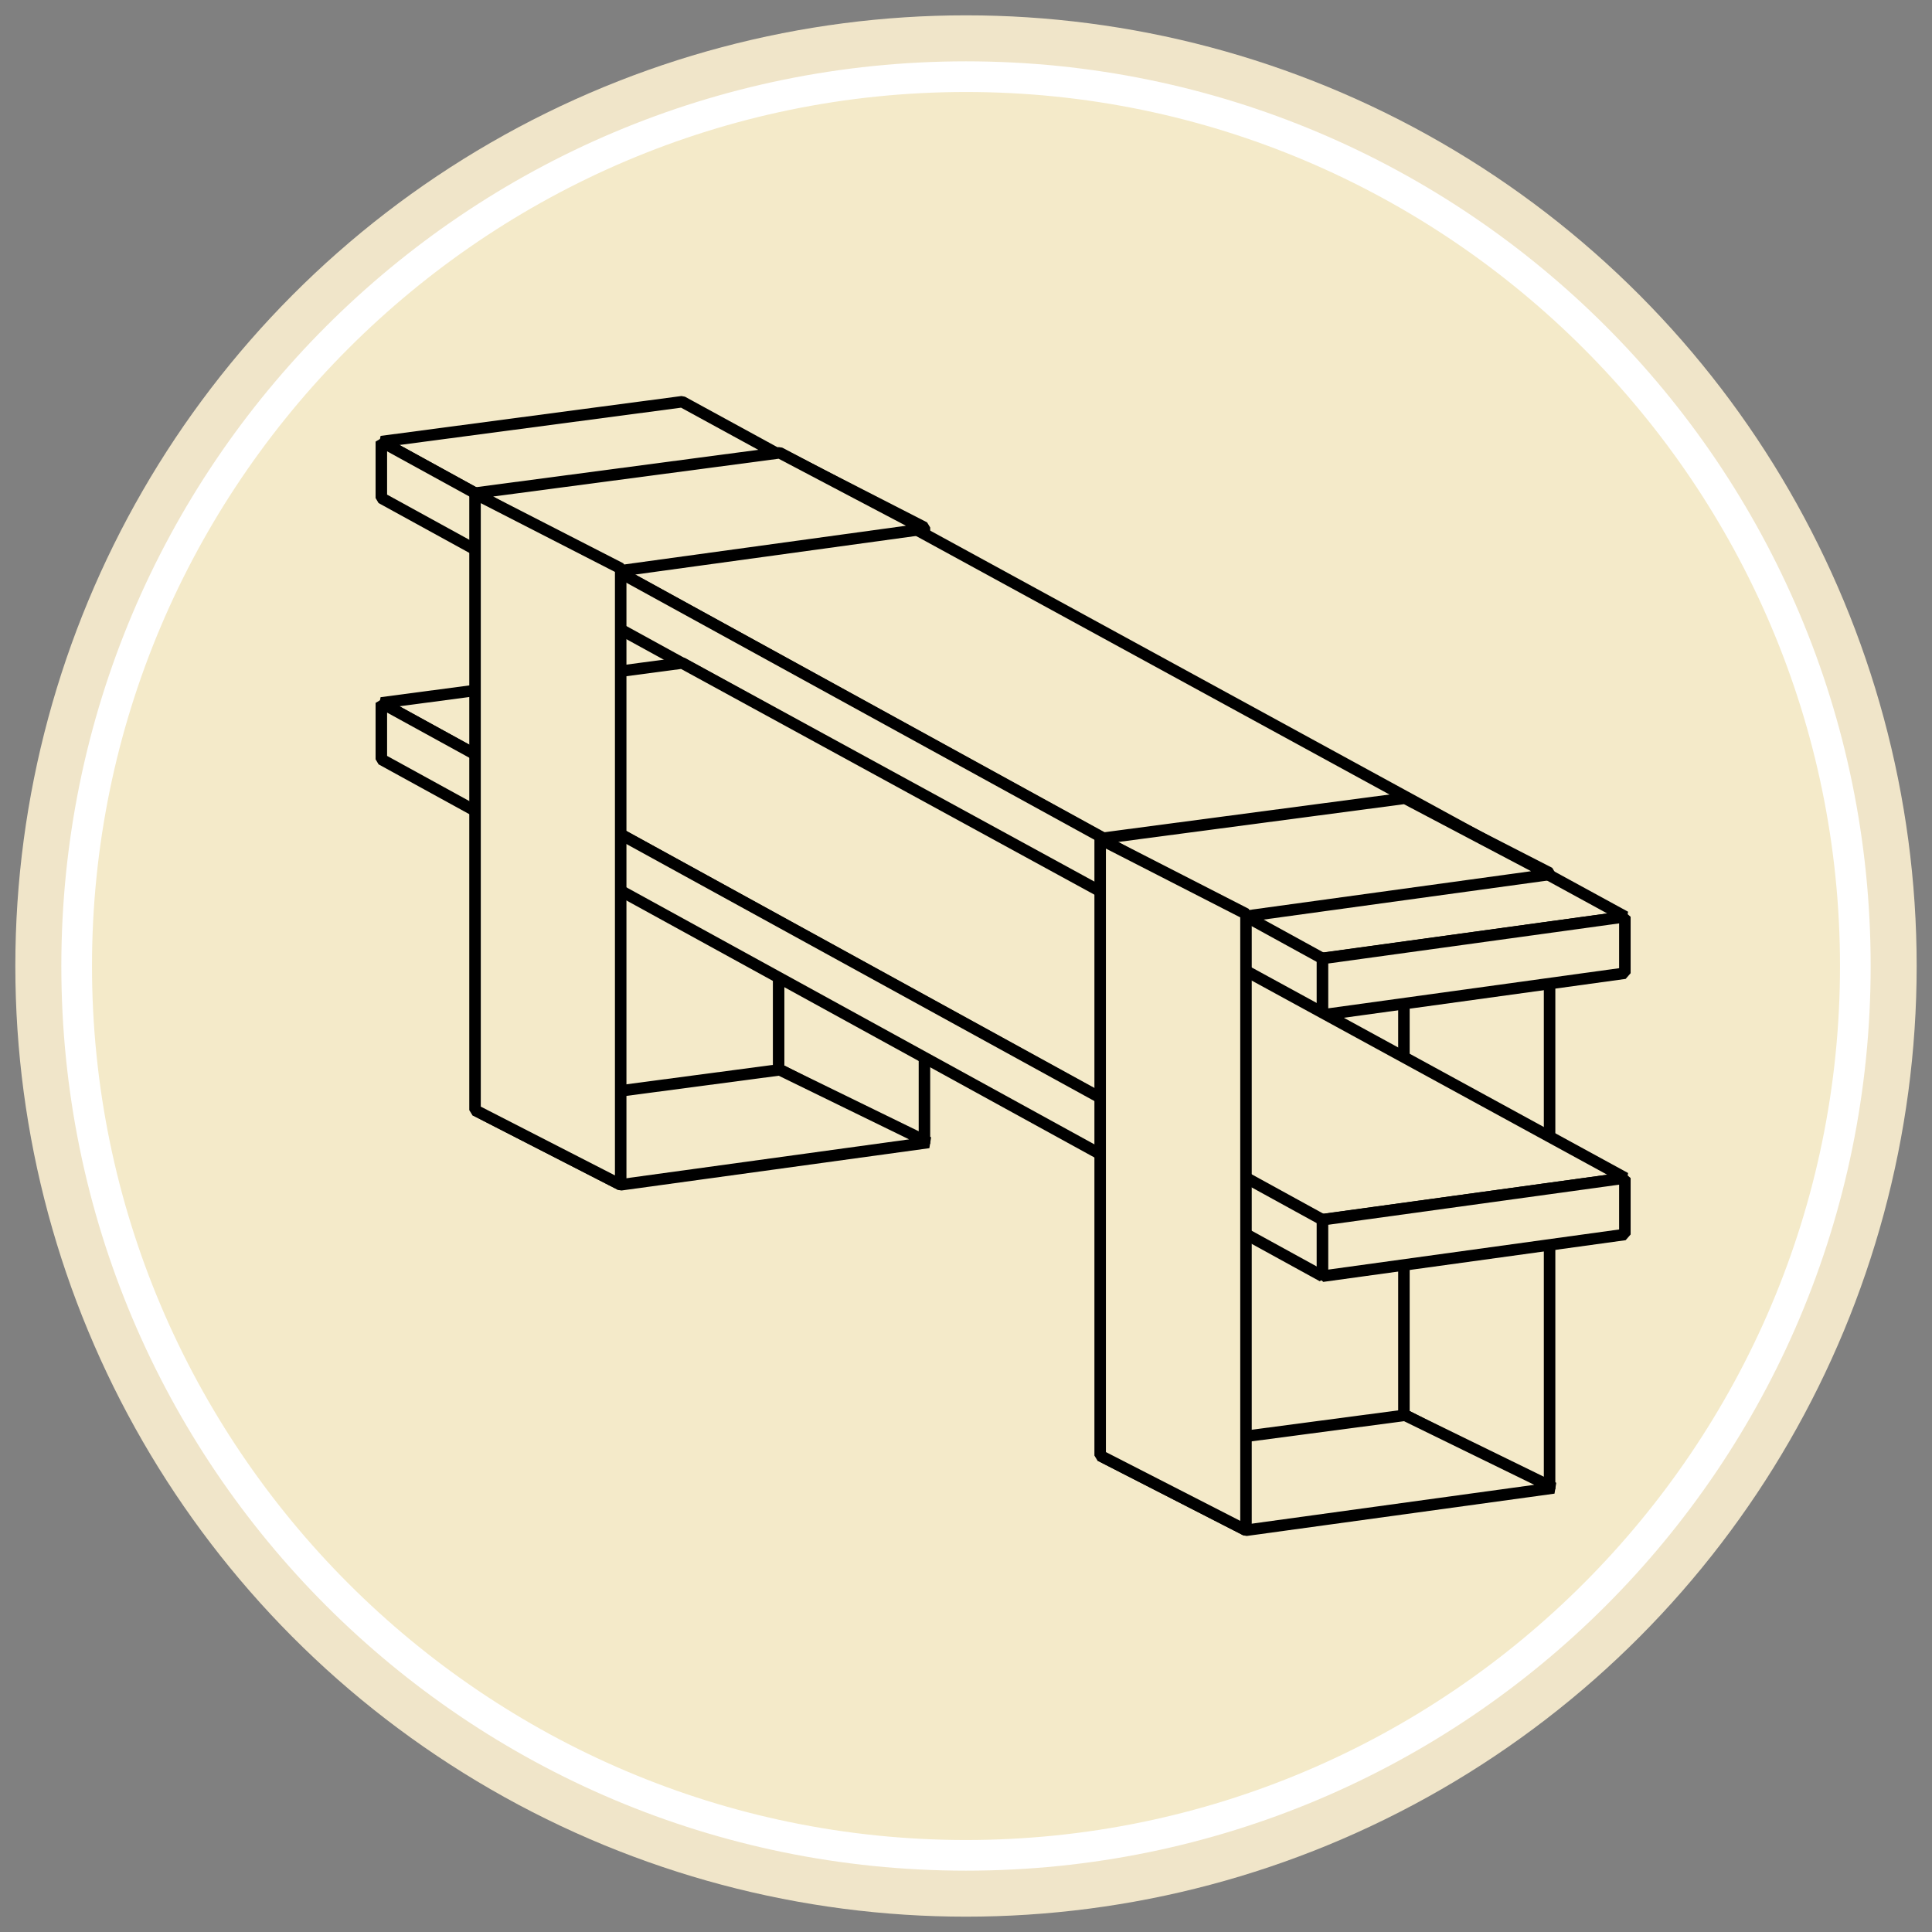 <svg viewBox="0 0 126 126" xmlns="http://www.w3.org/2000/svg" data-name="Capa 1" id="Capa_1">
  <rect x="0" y="0" width="126" height="126" fill="#808080" stroke="none"/>
  <defs>
    <style>
      .cls-1 {
        fill: #fff;
      }

      .cls-2 {
        fill: #f0e5c9;
      }

      .cls-3, .cls-4 {
        fill: #f4eac9;
      }

      .cls-4 {
        stroke: #000;
        stroke-linecap: square;
        stroke-linejoin: bevel;
        stroke-width: .75px;
      }
    </style>
  </defs>
  <circle r="62" cy="63" cx="63" class="cls-2"></circle>
  <g>
    <path d="M63,121c-32,0-58-26-58-58S31,5,63,5s58,26,58,58-26,58-58,58Z" class="cls-3"></path>
    <path d="M63,6c31.4,0,57,25.6,57,57s-25.6,57-57,57S6,94.4,6,63,31.6,6,63,6M63,4C30.4,4,4,30.4,4,63s26.4,59,59,59,59-26.4,59-59S95.6,4,63,4h0Z" class="cls-1"></path>
  </g>
  <polygon points="101.06 97.12 91.56 92.25 91.56 52.06 101.06 56.93 101.06 97.12" class="cls-4"></polygon>
  <polygon points="60.29 74.59 50.78 69.72 50.78 29.53 60.29 34.4 60.29 74.59" class="cls-4"></polygon>
  <polygon points="106 59.79 86.18 62.51 24.87 28.8 44.49 26.2 106 59.79" class="cls-4"></polygon>
  <polygon points="86.25 66.19 24.87 32.48 24.87 28.8 86.25 62.51 86.25 66.19" class="cls-4"></polygon>
  <polygon points="86.25 66.19 105.97 63.47 105.97 59.79 86.25 62.51 86.25 66.19" class="cls-4"></polygon>
  <polygon points="101.06 57.03 80.99 59.79 71.75 54.69 91.63 52.06 101.06 57.03" class="cls-4"></polygon>
  <polygon points="101.33 97.04 81.26 99.8 71.75 94.93 91.63 92.3 101.33 97.04" class="cls-4"></polygon>
  <polygon points="106 76.83 86.18 79.55 24.87 45.84 44.49 43.24 106 76.83" class="cls-4"></polygon>
  <polygon points="86.25 83.23 24.87 49.52 24.87 45.84 86.25 79.55 86.25 83.23" class="cls-4"></polygon>
  <polygon points="86.25 83.23 105.97 80.51 105.97 76.83 86.25 79.55 86.25 83.23" class="cls-4"></polygon>
  <polygon points="81.26 99.8 71.75 94.93 71.75 54.73 81.26 59.6 81.26 99.8" class="cls-4"></polygon>
  <polygon points="60.29 34.5 40.21 37.26 30.98 32.16 50.85 29.53 60.29 34.5" class="cls-4"></polygon>
  <polygon points="60.56 74.51 40.48 77.27 30.98 72.4 50.85 69.77 60.56 74.51" class="cls-4"></polygon>
  <polygon points="40.48 77.27 30.98 72.4 30.98 32.2 40.48 37.07 40.48 77.27" class="cls-4"></polygon>
</svg>